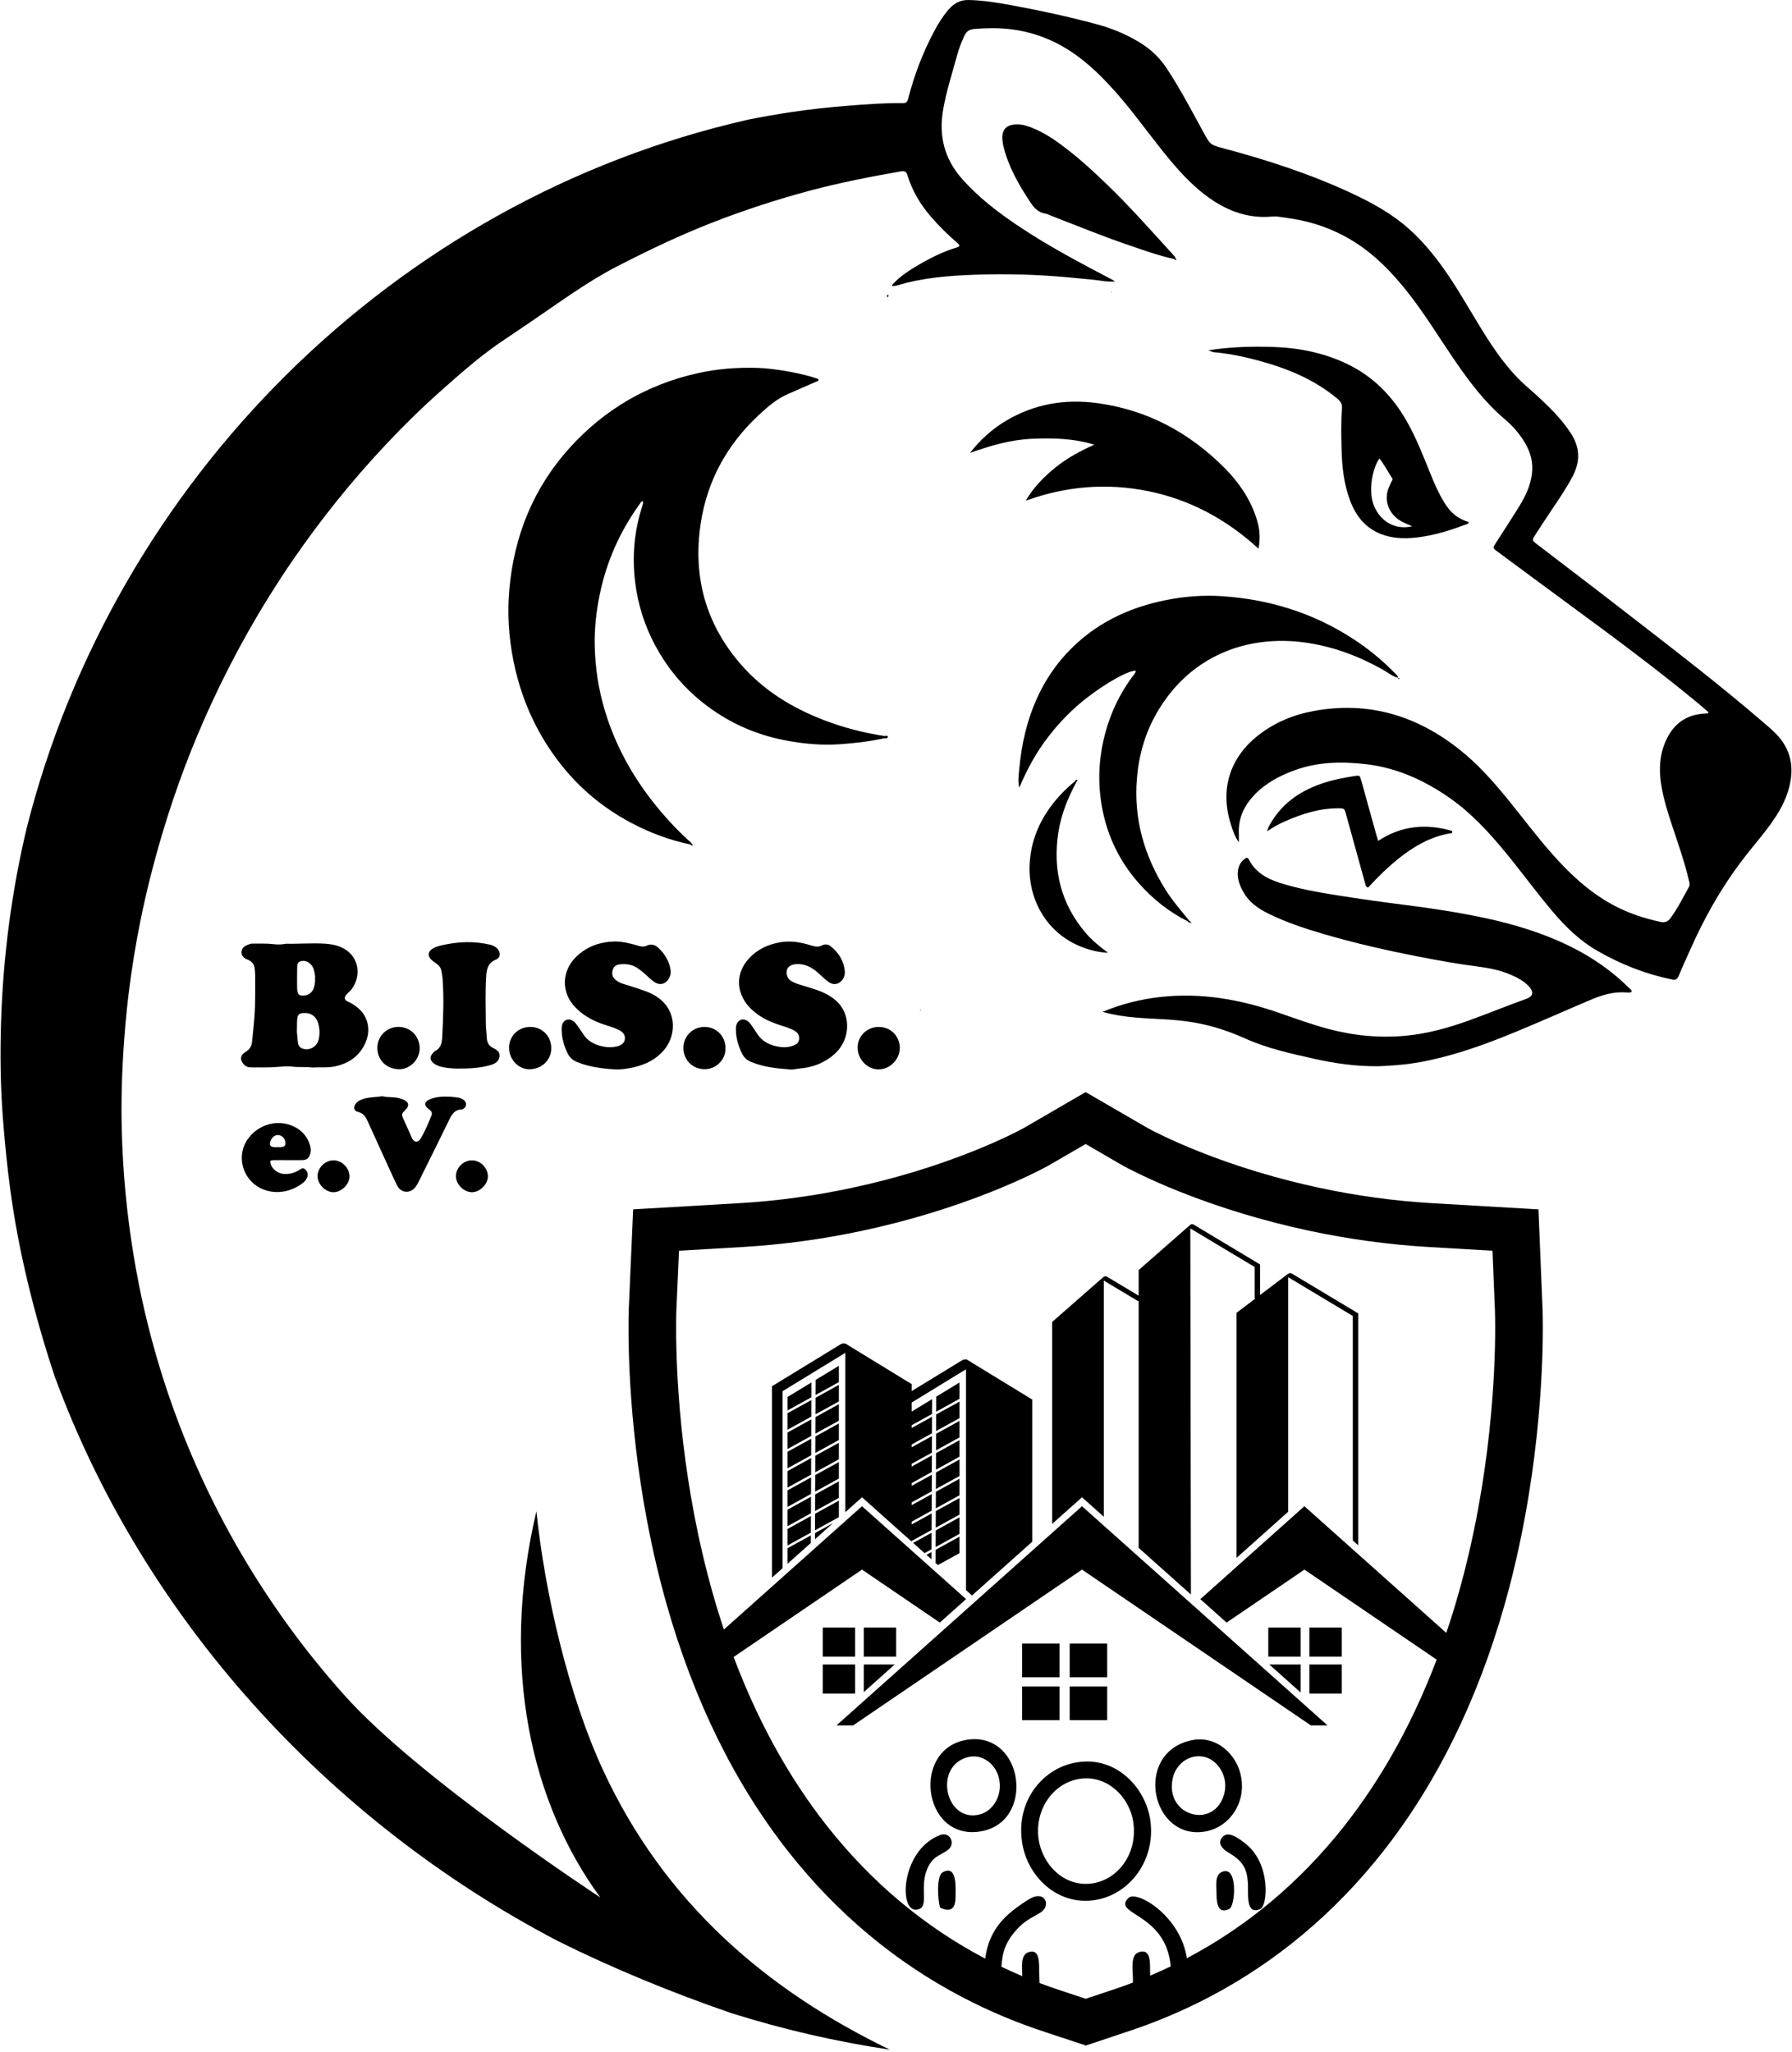 <?xml version="1.0" encoding="UTF-8"?>
<svg xmlns="http://www.w3.org/2000/svg" width="262" height="300" viewBox="0 0 350 401" fill="none">
  <path d="M215.38 197.769C219.027 196.224 222.84 195.278 226.789 194.846C234.719 193.978 242.346 195.358 249.802 197.94C252.995 199.045 256.164 200.207 259.429 201.085C264.412 202.422 269.485 202.908 274.603 202.431C278.885 202.034 283.023 200.869 287.061 199.412C290.791 198.066 294.456 196.552 298.188 195.217C299.718 194.669 299.505 193.721 298.768 192.882C297.756 191.733 296.435 191.063 295.051 190.472C292.998 189.598 290.832 189.18 288.646 188.903C284.668 188.395 280.728 187.672 276.797 186.905C270.697 185.715 264.641 184.326 258.674 182.583C254.953 181.495 251.273 180.285 247.782 178.568C245.798 177.592 244.038 176.377 242.921 174.403C242.173 173.085 241.619 171.715 241.828 170.155C241.954 169.22 242.372 168.44 243.143 167.873C243.458 167.642 243.702 167.482 243.973 168.015C245.253 170.532 247.545 171.773 250.089 172.577C253.706 173.723 257.444 174.387 261.182 174.98C265.631 175.685 270.096 176.313 274.568 176.879C279.669 177.523 284.751 178.297 289.781 179.357C295.757 180.617 301.576 182.375 307.054 185.122C311.202 187.203 314.982 189.817 318.269 193.112C318.472 193.315 318.83 193.448 318.763 193.889C318.393 194.054 317.986 193.988 317.603 193.965C315.24 193.811 313.038 194.447 310.908 195.348C306.052 197.405 301.233 199.554 296.362 201.573C290.825 203.867 285.203 205.932 279.328 207.213C277.036 207.712 274.724 208.057 272.376 208.214C271.253 208.289 270.133 208.385 269.003 208.392C264.88 208.417 260.825 207.859 256.812 206.957C252.236 205.926 247.602 204.935 243.334 203.012C230.971 197.445 224.686 200.34 215.378 197.768L215.38 197.769Z" fill="black"/>
  <path d="M117.207 370.844C103.793 352.545 97.508 325.986 104.724 295.373C106.391 311.47 111.025 331.426 117.741 345.947C129.82 372.058 149.892 389.051 173.8 400.602C163.224 399.027 152.876 396.624 142.833 393.465C131.044 389.401 119.706 384.735 108.929 379.377C63.609 355.685 27.821 315.933 10.621 269.116C8.62 263.138 6.831 256.933 5.282 250.474C3.874 244.587 2.735 238.642 1.921 232.632C1.292 227.994 0.834 223.347 0.472 218.678C-0.019 212.329 -0.101 205.968 0.107 199.62C0.525 186.832 2.168 174.207 5.126 161.787C22.243 94.138 76.595 39.196 146.069 23.391C148.814 22.843 151.571 22.361 154.34 21.937C158.041 21.373 161.763 20.975 165.496 20.675C169.102 20.386 172.704 20.111 176.322 20.156C176.967 20.164 177.206 19.965 177.38 19.285C178.568 14.647 180.269 10.209 182.517 6.004C183.314 4.51 184.209 3.087 185.325 1.812C186.364 0.625 187.577 -0.032 189.187 0.001C192.097 0.06 194.952 0.54 197.801 1.064C203.285 2.075 208.732 3.269 214.124 4.707C217.067 5.493 219.882 6.64 222.517 8.231C224.664 9.527 226.458 11.182 227.878 13.322C230.53 17.32 232.746 21.578 235.046 25.784C236.431 28.313 236.402 28.293 239.081 29.013C247.623 31.302 256.029 34.023 264.08 37.788C268.066 39.654 271.913 41.764 275.262 44.751C278.191 47.365 280.616 50.404 282.826 53.654C285.748 57.951 288.205 62.557 291.056 66.904C292.657 69.347 294.402 71.677 296.404 73.778C297.649 75.088 299.073 76.216 300.399 77.445C302.789 79.664 305.114 81.936 306.916 84.728C308.643 87.408 308.754 90.103 307.318 92.931C306.199 95.143 304.802 97.164 303.436 99.213C302.248 100.994 301.051 102.776 299.902 104.583C299.264 105.581 299.291 105.623 300.208 106.325C305.65 110.5 311.118 114.642 316.539 118.848C325.919 126.125 335.36 133.322 344.38 141.079C345.406 141.961 346.466 142.827 347.366 143.837C350.222 147.044 350.573 150.774 349.291 154.772C348.441 157.429 346.956 159.731 345.307 161.909C343.6 164.156 341.75 166.284 340.061 168.542C336.145 173.772 332.95 179.45 330.286 185.455C329.508 187.21 328.683 188.946 327.967 190.728C327.68 191.433 327.312 191.573 326.658 191.439C321.507 190.385 316.67 188.486 312.083 185.849C308.628 183.864 305.832 181.136 303.266 178.097C300.103 174.349 297.215 170.367 294.096 166.582C290.849 162.643 287.422 158.907 283.239 155.982C278.264 152.504 272.905 150.064 266.877 149.362C262.132 148.81 257.444 148.879 252.882 150.553C249.958 151.626 247.24 153.043 245.028 155.374C243.022 157.489 241.865 159.915 242.001 162.921C242.022 163.422 242.003 163.925 242.003 164.62C241.157 163.463 240.804 162.241 240.427 161.06C238.284 154.325 240.22 148.125 245.713 143.78C248.972 141.2 252.681 139.685 256.672 138.954C267.269 137.013 276.723 139.806 285.165 146.528C288.681 149.327 291.67 152.683 294.517 156.171C297.417 159.726 300.16 163.42 303.194 166.859C306.667 170.792 310.461 174.345 315.073 176.843C318.01 178.435 321.135 179.485 324.38 180.177C325.218 180.356 325.83 180.167 326.357 179.447C327.761 177.529 328.827 175.405 329.969 173.325C330.199 172.911 330.065 172.537 329.969 172.129C329.133 168.596 327.949 165.178 326.802 161.744C325.918 159.093 325.063 156.429 324.592 153.659C324.014 150.274 324.204 146.978 325.886 143.909C327.413 141.121 329.77 139.696 332.843 139.479C333.111 139.459 333.379 139.447 333.643 139.423C333.67 139.421 333.689 139.358 333.788 139.198C332.929 138.466 332.064 137.707 331.174 136.979C323.287 130.496 315.099 124.428 306.885 118.397C302.085 114.873 297.304 111.325 292.514 107.787C291.6 107.108 291.6 107.103 292.246 106.09C293.792 103.672 295.38 101.283 296.875 98.832C298.042 96.92 298.993 94.919 299.28 92.607C299.556 90.386 299.014 88.429 297.926 86.573C296.852 84.739 295.452 83.178 293.861 81.831C289.988 78.549 286.976 74.509 284.114 70.328C281.205 66.081 278.53 61.665 275.371 57.597C272.083 53.364 268.438 49.546 263.828 46.818C260.434 44.81 256.797 43.502 252.943 42.833C251.802 42.634 250.656 42.478 249.512 42.324C249.201 42.283 248.882 42.288 248.572 42.318C244.017 42.765 239.985 41.34 236.268 38.724C232.571 36.12 229.65 32.708 226.845 29.181C223.873 25.447 221.083 21.554 217.922 17.986C214.162 13.743 210.05 9.944 204.811 7.699C202.333 6.638 199.763 5.961 197.083 5.676C194.809 5.433 192.557 5.471 190.284 5.661C189.35 5.743 188.788 6.123 188.398 6.922C187.778 8.198 187.289 9.526 186.915 10.902C185.959 14.397 184.835 17.853 184.213 21.431C183.33 26.485 184.421 30.984 187.835 34.871C191.074 38.564 194.906 41.479 198.912 44.169C204.785 48.112 211.016 51.389 217.25 54.663C217.448 54.766 217.631 54.894 217.823 55.008L217.83 55.003C216.307 55.16 214.82 54.784 213.319 54.648C211.687 54.501 210.052 54.336 208.421 54.186C202.424 53.64 196.411 53.484 190.405 53.697C185.309 53.879 180.214 54.275 175.275 55.774C174.975 55.865 174.659 55.886 174.353 55.939C174.225 55.825 174.219 55.704 174.34 55.583C175.861 53.925 177.725 52.748 179.628 51.644C181.921 50.31 184.294 49.155 186.831 48.383C187.543 48.166 187.568 47.983 186.929 47.433C185.075 45.834 183.334 44.117 181.735 42.247C179.738 39.91 178.189 37.3 177.256 34.33C177.051 33.684 176.799 33.343 176.034 33.477C170.028 34.535 164.046 35.689 158.145 37.268C151.681 38.998 145.326 41.071 139.082 43.509C132.747 45.983 126.62 48.914 120.564 52.026C114.749 55.014 109.49 58.914 104.089 62.579C102.262 63.818 100.446 65.074 98.603 66.289C94.007 69.326 89.885 72.99 85.765 76.656C82.178 79.848 78.759 83.225 75.456 86.726C68.696 93.896 62.532 101.571 56.939 109.741C50.93 118.522 45.701 127.774 41.224 137.468C37.443 145.648 34.257 154.077 31.672 162.748C29.979 168.421 28.515 174.147 27.342 179.953C26.37 184.764 25.585 189.612 25.001 194.49C24.544 198.319 24.211 202.157 23.978 206.006C23.622 211.894 23.536 217.785 23.787 223.677C23.969 227.985 24.288 232.291 24.783 236.579C25.666 244.206 26.998 251.749 28.869 259.187C31.574 269.945 35.283 280.315 39.999 290.314C44.641 300.151 50.175 309.412 56.538 318.15C59.857 322.708 63.414 327.07 67.155 331.274C81.635 347.57 117.479 371.027 117.206 370.844H117.207Z" fill="black"/>
  <path d="M172.682 144.299C169.806 144.925 166.901 145.262 163.961 145.464C160.69 145.69 157.477 145.415 154.277 144.869C147.311 143.685 141.14 140.813 135.807 136.123C132.581 133.283 129.992 129.959 127.968 126.202C125.88 122.323 124.56 118.173 124.025 113.792C123.406 108.728 123.839 103.753 125.423 98.888C125.492 98.678 125.549 98.46 125.589 98.242C125.603 98.165 125.549 98.075 125.526 97.991C125.171 97.939 125.09 98.263 124.952 98.454C121.055 103.836 118.41 109.771 117.082 116.291C116.416 119.581 116.048 122.894 116.123 126.247C116.221 130.588 116.881 134.847 118.14 139.011C120.374 146.386 124.162 152.889 129.135 158.729C130.874 160.771 132.713 162.721 134.728 164.497C134.891 164.639 135.086 164.77 135.115 165.017C135.017 165.118 134.913 165.124 134.8 165.047C130.718 164.196 126.854 162.749 123.178 160.793C116.494 157.24 111.108 152.252 106.999 145.91C103.615 140.689 101.372 135 100.184 128.882C99.31 124.38 99.026 119.841 99.424 115.291C100.347 104.713 104.158 95.295 111.335 87.406C118.063 80.012 126.356 75.167 136.131 72.964C140.018 72.088 143.969 71.778 147.957 71.904C151.445 72.017 156.951 73.013 159.856 74.094C159.906 74.555 159.491 74.553 159.24 74.665C157.455 75.461 155.658 76.236 153.865 77.016C151.663 77.979 149.874 79.539 148.152 81.146C141.969 86.913 138.089 93.987 136.829 102.335C135.274 112.639 137.772 121.899 144.671 129.84C149.137 134.981 154.772 138.406 161.07 140.806C164.824 142.238 168.702 143.223 172.672 143.846C172.856 143.992 172.854 144.143 172.68 144.296L172.682 144.299Z" fill="black"/>
  <path d="M273.152 132.503C272.012 132.201 271.117 131.432 270.117 130.87C265.454 128.253 260.509 126.393 255.225 125.62C243.543 123.909 232.252 128.264 225.882 139.477C223.646 143.411 222.448 147.661 222.078 152.181C221.437 160.034 223.494 167.159 227.604 173.786C228.999 176.034 230.742 178.003 232.39 180.049C232.278 180.175 232.154 180.182 232.026 180.074C228.303 178.221 225.12 175.655 222.39 172.55C218.685 168.34 216.321 163.448 215.289 157.931C214.469 153.538 214.55 149.152 215.527 144.789C216.573 140.116 218.487 135.842 221.38 132.015C221.592 131.736 221.847 131.472 221.877 131.093C220.549 130.991 216.303 133.291 212.367 136.332C209.463 138.581 206.908 141.188 204.675 144.112C202.426 147.057 200.641 150.265 199.09 153.972C198.795 152.611 198.978 151.559 199.064 150.545C199.502 145.447 200.629 140.511 202.832 135.869C204.237 132.912 206.034 130.204 208.263 127.784C213.605 121.988 220.305 118.745 227.941 117.249C231.46 116.561 235.023 116.286 238.591 116.516C247.868 117.108 256.494 119.769 264.327 124.863C267.22 126.746 269.874 128.904 272.293 131.357C272.631 131.701 273.041 131.999 273.125 132.528L273.152 132.503Z" fill="black"/>
  <path d="M245.854 107.239C239.582 101.51 232.5 97.667 224.313 96C216.183 94.346 208.217 95.013 200.37 97.857C201.857 95.268 203.879 93.215 206.151 91.376C208.45 89.514 211.03 88.138 213.742 86.911C209.719 85.671 205.615 85.58 201.507 85.764C197.349 85.951 193.388 87.124 189.469 88.52C191.44 85.982 193.752 83.873 196.488 82.243C202.035 78.946 208.026 77.924 214.373 78.793C224.145 80.13 232.36 84.564 239.256 91.511C241.948 94.225 244.104 97.337 245.344 101.008C246.102 103.249 246.236 104.795 245.855 107.239H245.854Z" fill="black"/>
  <path d="M229.346 50.626C226.17 49.923 223.117 48.814 220.05 47.763C215.081 46.062 210.227 44.055 205.326 42.169C204.953 42.025 204.589 41.809 204.205 41.753C202.731 41.537 201.905 40.53 201.157 39.39C198.92 35.99 196.918 32.481 195.966 28.468C195.881 28.115 195.841 27.769 195.805 27.415C195.544 25.029 196.938 24.277 198.778 24.3C199.765 24.313 200.701 24.627 201.618 24.991C204.262 26.041 206.543 27.677 208.757 29.416C211.361 31.454 213.782 33.693 216.16 35.987C220.793 40.453 225.042 45.269 229.367 50.02C229.52 50.188 229.673 50.348 229.618 50.602C229.535 50.706 229.444 50.714 229.347 50.626L229.346 50.626Z" fill="black"/>
  <path d="M283.595 162.833C280.16 163.339 277.172 164.855 274.411 166.89C272.394 168.376 270.54 170.053 268.795 171.852C268.267 172.395 267.752 172.95 267.245 173.486C266.791 173.304 266.778 172.998 266.698 172.707C265.458 168.195 264.212 163.685 262.959 159.179C262.624 157.976 262.609 157.974 261.348 157.978C257.668 157.991 254.255 159.095 250.937 160.563C249.819 161.056 248.74 161.638 247.515 162.492C247.731 161.648 248.054 161.182 248.343 160.698C250.739 156.698 254.386 154.367 258.715 152.974C260.621 152.36 262.594 151.992 264.575 151.679C265.627 151.512 265.639 151.535 265.926 152.554C266.894 156.03 267.855 159.506 268.822 162.981C268.941 163.402 269.071 163.819 269.23 164.351C273.744 161.363 278.549 160.93 283.596 162.38C283.772 162.532 283.783 162.683 283.596 162.834L283.595 162.833Z" fill="black"/>
  <path d="M210.349 152.664C208.634 155.859 207.247 159.174 206.712 162.794C205.626 170.107 207.236 176.664 212.084 182.359C213.303 183.788 214.74 184.945 216.443 186.226C214.352 186.1 212.626 185.639 210.951 184.944C204.201 182.145 200.699 175.467 201.129 168.651C201.445 163.611 203.556 159.315 206.918 155.583C207.879 154.518 208.921 153.561 210.025 152.66C210.136 152.552 210.241 152.558 210.348 152.663L210.349 152.664Z" fill="black"/>
  <path d="M172.682 144.299C172.68 144.148 172.676 143.999 172.674 143.85C172.758 143.837 172.846 143.8 172.923 143.817C173.098 143.852 173.379 143.699 173.404 144.011C173.417 144.192 173.227 144.294 173.057 144.324C172.938 144.345 172.806 144.309 172.682 144.299Z" fill="black"/>
  <path d="M229.346 50.626C229.436 50.619 229.525 50.61 229.618 50.603C229.74 50.599 229.912 50.634 229.774 50.772C229.635 50.905 229.472 50.733 229.346 50.626Z" fill="black"/>
  <path d="M232.025 180.074C232.146 180.066 232.268 180.056 232.389 180.048C232.571 180.058 232.647 180.142 232.594 180.324L232.59 180.326C232.347 180.364 232.142 180.318 232.025 180.074Z" fill="black"/>
  <path d="M134.801 165.049C134.907 165.039 135.01 165.029 135.115 165.018C135.256 165.029 135.385 165.108 135.228 165.217C135.067 165.33 134.914 165.184 134.801 165.049Z" fill="black"/>
  <path d="M210.349 152.664C210.242 152.664 210.134 152.662 210.026 152.66C210.06 152.442 210.209 152.354 210.392 152.431C210.556 152.501 210.512 152.613 210.35 152.664H210.349Z" fill="black"/>
  <path d="M173.5 57.587C173.504 57.703 173.508 57.818 173.513 57.933C173.462 58.063 173.335 58.12 173.272 58.013C173.14 57.79 173.282 57.656 173.5 57.587Z" fill="black"/>
  <path d="M232.593 180.323C232.66 180.347 232.727 180.368 232.796 180.391C232.763 180.433 232.729 180.473 232.697 180.514C232.66 180.45 232.626 180.389 232.59 180.326L232.594 180.323H232.593Z" fill="black"/>
  <path d="M273.125 132.527C273.244 132.506 273.343 132.527 273.376 132.66C273.382 132.679 273.321 132.738 273.293 132.734C273.156 132.719 273.122 132.628 273.152 132.502L273.126 132.527H273.125Z" fill="black"/>
  <path d="M216.983 57.031L217.18 57.14C216.99 57.306 217.032 57.096 216.99 57.023L216.983 57.031Z" fill="black"/>
  <path d="M268.254 98.414C267.385 95.829 268.01 91.765 269.47 89.591C270.43 90.831 271.136 92.188 271.959 93.466C272.149 93.761 271.885 93.968 271.794 94.199C271.567 94.779 271.245 95.33 271.084 95.923C270.463 98.223 271.484 100.571 273.66 101.838C274.301 102.211 275.011 102.467 275.88 102.865C272.27 103.703 269.332 101.612 268.255 98.415L268.254 98.414ZM282.104 98.14C280.986 96.307 280.146 94.345 279.35 92.362C277.968 88.929 276.617 85.487 274.775 82.261C272.004 77.408 268.263 73.585 263.185 71.145C258.568 68.926 253.66 67.959 248.579 67.809C244.342 67.683 240.11 67.799 235.891 68.495C236.333 68.488 236.653 68.794 237.127 68.836C240.101 69.108 243.019 69.709 245.898 70.492C251.488 72.011 256.77 74.162 261.277 77.944C261.939 78.499 262.224 79.029 262.155 79.859C261.946 82.492 262.011 85.134 262.075 87.769C262.153 91.161 262.515 94.524 263.708 97.746C264.951 101.106 267.048 103.59 270.596 104.66C272.783 105.32 275.016 105.284 277.226 104.991C280.232 104.59 283.136 103.727 285.969 102.644C286.315 102.513 286.792 102.516 286.954 102.05C284.713 101.335 283.403 100.268 282.104 98.14Z" fill="black"/>
  <path d="M154.204 209.01C151.667 208.822 149.147 208.558 146.752 207.583C145.904 207.238 145.289 206.706 144.896 205.888C144.158 204.345 143.677 202.743 143.713 201.013C143.72 200.683 143.766 200.372 143.905 200.073C144.284 199.267 145.086 199.02 145.851 199.467C146.205 199.672 146.465 199.97 146.691 200.295C147.083 200.856 147.478 201.415 147.838 201.996C148.8 203.549 150.261 204.249 151.998 204.569C152.98 204.749 153.915 204.721 154.85 204.391C155.45 204.181 155.967 203.889 156.055 203.171C156.149 202.408 155.857 201.859 155.189 201.466C154.532 201.079 153.82 200.842 153.104 200.615C151.218 200.017 149.367 199.34 147.768 198.125C146.786 197.377 145.921 196.516 145.296 195.443C143.553 192.458 144.303 189.446 146.291 187.299C147.936 185.527 150.018 184.567 152.4 184.158C154.526 183.794 156.54 184.198 158.538 184.816C159.214 185.026 159.865 185.129 160.514 184.789C161.132 184.463 161.737 184.554 162.238 184.954C163.784 186.19 164.781 187.762 164.995 189.77C165.036 190.169 164.978 190.559 164.832 190.937C164.405 192.057 163.092 192.873 161.773 191.891C161.112 191.399 160.514 190.821 159.903 190.263C158.612 189.084 157.187 188.273 155.352 188.45C154.515 188.532 153.856 188.941 153.683 189.574C153.467 190.365 153.751 191.213 154.429 191.673C155.15 192.162 155.987 192.38 156.808 192.634C158.414 193.132 160.053 193.552 161.541 194.367C163.03 195.182 164.252 196.262 164.925 197.865C166 200.425 165.45 203.761 163.051 205.948C161.1 207.726 158.751 208.632 156.13 208.836C155.487 208.885 154.862 209.124 154.202 209.01H154.204Z" fill="black"/>
  <path d="M120.029 184.004C121.671 184.01 123.196 184.426 124.711 184.863C125.253 185.018 125.747 185.089 126.27 184.836C127.12 184.423 127.867 184.618 128.539 185.239C129.762 186.364 130.595 187.727 130.919 189.358C131.02 189.867 131.003 190.411 130.769 190.941C130.171 192.302 128.915 192.735 127.711 191.886C127.098 191.453 126.551 190.919 125.996 190.409C125.52 189.97 125.007 189.577 124.473 189.21C123.402 188.478 122.202 188.342 120.961 188.489C120.311 188.565 119.814 188.936 119.632 189.593C119.449 190.255 119.527 190.895 120.065 191.384C120.493 191.769 120.972 192.068 121.539 192.243C123.044 192.709 124.55 193.178 126.03 193.714C127.603 194.286 129.029 195.13 130.064 196.483C132.11 199.157 131.663 202.828 129.711 205.171C128.177 207.014 126.144 208.036 123.86 208.569C122.572 208.871 121.246 209.081 119.916 208.996C117.445 208.837 115.001 208.521 112.677 207.575C111.828 207.228 111.226 206.686 110.824 205.874C110.097 204.402 109.678 202.853 109.658 201.208C109.653 200.888 109.681 200.552 109.774 200.248C110.052 199.316 110.978 198.989 111.816 199.488C112.101 199.659 112.322 199.888 112.511 200.154C112.944 200.772 113.413 201.369 113.807 202.011C114.743 203.538 116.167 204.23 117.86 204.56C118.767 204.738 119.637 204.718 120.52 204.507C121.374 204.302 121.923 203.806 122.006 203.141C122.112 202.311 121.701 201.77 121.007 201.397C119.802 200.749 118.461 200.452 117.191 199.976C115.346 199.284 113.711 198.305 112.332 196.88C109.455 193.91 109.607 189.593 112.778 186.734C114.834 184.881 117.325 184.068 120.03 184.004L120.029 184.004Z" fill="black"/>
  <path d="M89.82 208.839C88.874 208.866 87.731 208.816 86.596 208.6C85.921 208.473 85.265 208.274 84.713 207.86C83.863 207.224 83.818 206.534 84.54 205.77C84.638 205.666 84.728 205.532 84.85 205.473C86.037 204.91 86.26 203.844 86.319 202.691C86.518 198.886 86.669 195.078 86.388 191.269C86.353 190.768 86.249 190.272 86.159 189.777C86.051 189.184 85.737 188.718 85.239 188.373C84.944 188.168 84.652 187.958 84.374 187.733C83.384 186.94 83.463 185.95 84.567 185.334C85.136 185.015 85.764 184.861 86.392 184.719C89.443 184.027 92.499 183.913 95.564 184.61C96.169 184.747 96.726 184.988 97.144 185.468C97.769 186.191 97.691 187.211 96.823 187.551C95.293 188.147 95.004 189.382 94.915 190.741C94.716 193.833 94.82 196.93 94.84 200.025C94.846 200.956 94.989 201.885 95.027 202.817C95.06 203.723 95.407 204.406 96.244 204.81C96.988 205.169 97.661 205.603 97.494 206.585C97.334 207.541 96.577 207.925 95.767 208.157C94.073 208.647 92.326 208.816 90.565 208.84C90.386 208.842 90.206 208.84 89.821 208.84L89.82 208.839Z" fill="black"/>
  <path d="M74.607 214.246C75.736 214.536 76.913 214.322 78.024 214.678C78.363 214.787 78.718 214.883 79.018 215.062C79.818 215.536 79.871 216.157 79.217 216.82C78.318 217.727 78.309 217.731 78.79 218.826C79.308 220.011 79.865 221.18 80.374 222.369C80.802 223.37 81.623 223.364 82.137 222.485C82.954 221.089 83.585 219.598 84.185 218.098C84.429 217.489 84.26 217.202 83.653 216.748C82.704 216.037 82.771 215.341 83.885 214.862C85.164 214.315 86.537 214.278 87.899 214.343C88.281 214.362 88.679 214.432 89.071 214.465C89.58 214.508 90.061 214.647 90.48 214.952C90.822 215.2 91.009 215.541 90.956 215.971C90.905 216.412 90.605 216.658 90.219 216.818C90.185 216.833 90.148 216.839 90.115 216.842C88.739 216.872 88.187 217.829 87.662 218.908C85.729 222.885 83.757 226.841 81.79 230.8C81.584 231.218 81.375 231.646 81.091 232.01C80.04 233.356 78.243 233.206 77.491 231.668C76.498 229.637 75.588 227.564 74.645 225.508C73.661 223.351 72.679 221.194 71.697 219.035C71.332 218.23 70.894 217.576 69.915 217.345C69.035 217.137 68.885 216.406 69.447 215.68C69.891 215.105 70.543 214.883 71.199 214.698C72.312 214.386 73.476 214.447 74.607 214.246Z" fill="black"/>
  <path d="M167.513 204.771C167.447 202.615 169.273 200.681 171.666 200.712C174.377 200.747 175.826 203.005 175.744 204.958C175.653 207.109 173.809 208.985 171.641 209.007C169.42 209.03 167.497 207.055 167.514 204.771H167.513Z" fill="black"/>
  <path d="M81.916 204.974C81.817 207.404 79.736 209.102 77.665 208.97C74.974 208.799 73.565 206.75 73.647 204.642C73.737 202.291 75.685 200.673 77.825 200.702C80.127 200.735 81.929 202.534 81.915 204.973L81.916 204.974Z" fill="black"/>
  <path d="M99.384 204.832C99.335 202.722 100.985 200.692 103.587 200.709C105.724 200.723 107.634 202.383 107.628 204.895C107.623 207.144 105.848 208.901 103.467 208.985C101.26 209.066 99.382 207.073 99.384 204.832H99.384Z" fill="black"/>
  <path d="M141.658 204.92C141.766 206.962 139.913 209.034 137.511 208.967C134.952 208.896 133.445 206.916 133.446 204.812C133.449 202.592 135.178 200.723 137.566 200.708C139.895 200.693 141.764 202.605 141.658 204.92Z" fill="black"/>
  <path d="M92.139 226.785C93.771 226.794 95.231 228.26 95.247 229.903C95.262 231.445 93.638 233.049 92.094 233.016C90.493 232.981 88.984 231.439 89.001 229.853C89.018 228.204 90.479 226.777 92.139 226.785Z" fill="black"/>
  <path d="M68.205 229.869C68.25 231.403 66.654 233.013 65.088 233.016C63.551 233.021 62.033 231.553 61.961 229.995C61.883 228.369 63.292 226.862 64.957 226.786C66.614 226.711 68.156 228.173 68.205 229.869Z" fill="black"/>
  <path d="M127.035 159.319C127.12 159.311 127.203 159.304 127.288 159.294C127.402 159.303 127.505 159.367 127.379 159.454C127.249 159.545 127.126 159.429 127.035 159.319Z" fill="black"/>
  <path d="M179.833 197.351C179.881 197.434 179.82 197.547 179.779 197.518C179.575 197.375 179.79 197.4 179.854 197.368L179.833 197.351Z" fill="black"/>
  <path d="M62.166 203.194C61.816 204.624 60.337 205.423 58.967 204.923C58.281 204.672 58.13 204.043 58.08 203.435C58.003 202.504 57.864 201.573 57.925 200.911C57.951 200.061 57.915 199.487 58.017 198.912C58.12 198.315 58.455 198.06 59.036 198.003C60.533 197.853 61.665 198.557 62.076 199.994C62.378 201.044 62.428 202.121 62.166 203.194ZM57.97 189.245C57.982 188.758 57.951 188.152 58.512 187.927C59.104 187.687 59.722 187.792 60.26 188.165C60.784 188.526 61.118 189.041 61.265 189.653C61.399 190.211 61.544 190.777 61.458 191.294C61.507 191.911 61.405 192.446 61.261 192.964C60.953 194.073 60.035 194.664 58.89 194.579C58.422 194.545 58.157 194.317 58.057 193.884C58.001 193.641 57.962 193.386 57.962 193.136C57.953 191.839 57.936 190.54 57.971 189.244L57.97 189.245ZM70.088 197.21C69.439 196.624 68.758 196.139 67.948 195.796C67.142 195.452 67.079 194.945 67.68 194.301C67.925 194.037 68.206 193.806 68.441 193.535C70.234 191.476 70.454 187.746 67.623 185.734C66.376 184.848 64.946 184.547 63.468 184.445C60.914 184.273 58.355 184.507 55.8 184.45C55.624 184.447 55.449 184.51 55.271 184.535C54.626 184.621 53.985 184.607 53.339 184.53C51.98 184.368 50.611 184.444 49.246 184.419C48.847 184.412 48.483 184.588 48.117 184.74C47.486 185.002 47.104 185.501 47.093 186.138C47.084 186.74 47.491 187.195 48.056 187.458C48.186 187.518 48.32 187.571 48.449 187.631C49.147 187.96 49.575 188.455 49.661 189.273C49.706 189.703 49.762 190.126 49.762 190.557C49.761 193.293 49.821 196.03 49.617 198.76C49.497 200.37 49.326 201.976 49.161 203.583C49.078 204.414 48.709 205.088 47.979 205.538C47.797 205.651 47.615 205.772 47.457 205.916C46.978 206.354 46.873 206.879 47.165 207.467C47.507 208.162 48.068 208.61 48.854 208.615C50.581 208.624 52.318 208.673 54.038 208.533C55.007 208.453 55.988 208.342 56.933 208.461C58.298 208.63 59.664 208.482 60.946 208.644C62.49 208.553 63.963 208.731 65.428 208.407C68.17 207.803 70.211 206.346 71.345 203.74C72.348 201.434 71.885 198.834 70.087 197.212L70.088 197.21Z" fill="black"/>
  <path d="M54.778 224.218C54.56 224.23 54.345 224.219 54.129 224.219C53.949 224.219 53.769 224.226 53.589 224.219C52.715 224.184 52.459 223.781 52.779 222.957C53.059 222.237 53.703 221.777 54.33 221.842C54.97 221.912 55.516 222.431 55.649 223.099C55.797 223.826 55.526 224.176 54.777 224.218H54.778ZM60.539 224.036C60.095 222.384 59.129 221.144 57.636 220.335C54.465 218.617 50.536 219.626 48.419 222.496C45.883 225.933 47.393 230.487 50.706 232.177C53.587 233.644 56.792 233.008 59.165 231.143C59.451 230.917 59.667 230.627 59.842 230.312C60.184 229.696 60.057 229.028 59.544 228.558C59.059 228.114 58.693 228.477 58.3 228.717C57.352 229.296 56.318 229.533 55.214 229.425C54.166 229.323 53.053 228.437 52.814 227.536C52.635 226.868 52.696 226.762 53.367 226.75C54.302 226.731 55.24 226.745 56.175 226.745C57.11 226.745 58.048 226.762 58.983 226.739C59.827 226.719 60.222 226.409 60.492 225.62C60.669 225.1 60.686 224.58 60.54 224.036L60.539 224.036Z" fill="black"/>
  <path d="M247.754 318.097V323.783H254.075V318.097H247.754ZM255.784 318.097V323.783H262.104V318.097H255.784ZM247.952 325.32C249.993 327.142 252.035 328.966 254.076 330.788V325.32H247.952ZM255.784 325.32V331.006H262.104V325.32H255.784Z" fill="black"/>
  <path fill-rule="evenodd" clip-rule="evenodd" d="M164.72 262.571C164.524 262.578 164.334 262.636 164.173 262.737L150.768 270.937V308.344C151.452 307.733 152.136 307.122 152.82 306.512V271.915L165.101 264.402V295.546C166.024 294.722 166.948 293.897 167.872 293.072L168.113 292.857L168.357 292.638C171.591 295.525 174.825 298.413 178.058 301.3V301.178L181.96 299.025L181.971 295.792L178.059 297.95V297.408L181.975 295.247L181.986 292.012L178.059 294.178V293.637L181.99 291.469L182.001 288.234L178.059 290.409V289.867L182.004 287.691L182.014 284.456L178.06 286.638V286.097L182.018 283.912L182.03 280.677L178.059 282.868V282.326L182.033 280.135L182.044 276.9L178.059 279.098V278.556L182.046 276.355L182.058 273.459L178.059 275.887V274.123L188.681 267.624V310.784C189.072 311.133 189.464 311.482 189.855 311.831C193.783 308.325 197.71 304.818 201.638 301.311V273.548L188.682 265.624V265.718C188.605 265.705 188.528 265.7 188.45 265.702C188.253 265.709 188.064 265.768 187.904 265.869L178.06 271.89V270.519L165.431 262.794C165.372 262.749 165.307 262.709 165.238 262.677L165.103 262.593V262.622C164.981 262.582 164.852 262.565 164.722 262.57L164.72 262.571ZM163.833 266.944L159.285 269.705L159.272 272.647L163.832 270.13L163.833 266.944ZM158.473 270.197L153.789 273.042V275.674L158.462 273.095L158.474 270.197H158.473ZM187.413 270.208L182.865 272.968L182.853 275.91L187.413 273.394V270.208ZM163.835 270.672L159.272 273.19L159.259 276.426L163.835 273.901V270.672H163.835ZM158.46 273.637L153.79 276.214V279.444L158.449 276.873L158.46 273.637ZM187.414 273.935L182.852 276.452L182.839 279.689L187.415 277.165L187.414 273.935ZM163.834 274.443L159.257 276.968L159.244 280.205L163.833 277.672V274.443H163.834ZM158.446 277.417L153.789 279.985V283.215L158.434 280.651L158.446 277.417V277.417ZM187.414 277.706L182.838 280.231L182.825 283.468L187.414 280.935V277.706ZM163.835 278.214L159.243 280.747L159.23 283.982L163.835 281.442V278.214H163.835ZM158.431 281.195L153.79 283.756V286.985L158.42 284.43L158.432 281.195H158.431ZM187.414 281.476L182.823 284.01L182.811 287.246L187.415 284.706L187.414 281.476ZM163.835 281.984L159.228 284.525L159.217 287.76L163.835 285.212V281.984H163.835ZM158.417 284.973L153.79 287.526V290.756L158.407 288.207L158.418 284.973H158.417ZM187.414 285.247L182.809 287.788L182.797 291.023L187.416 288.475V285.247H187.415L187.414 285.247ZM163.835 285.753L159.213 288.302L159.201 291.539L163.835 288.982V285.753ZM158.403 288.75L153.79 291.295V294.525L158.392 291.987L158.404 288.751L158.403 288.75ZM187.414 289.017L182.793 291.566L182.781 294.802L187.414 292.247V289.017V289.017ZM163.835 289.525L159.198 292.082L159.187 295.318L163.835 292.754V289.525H163.835ZM158.388 292.53L153.79 295.067V298.296L158.377 295.765L158.388 292.529L158.388 292.53ZM187.414 292.787L182.778 295.345L182.768 298.582L187.415 296.016L187.414 292.787ZM163.835 293.295L159.184 295.86L159.172 299.096L163.835 296.524V293.295ZM158.374 296.308L153.79 298.837V302.067L158.362 299.544L158.374 296.308ZM187.414 296.558L182.765 299.123L182.752 302.359L187.415 299.786L187.414 296.558ZM162.694 297.696L159.17 299.639L159.164 300.846C160.34 299.796 161.517 298.745 162.693 297.696H162.694ZM181.955 299.57L178.347 301.56C179.092 302.225 179.837 302.891 180.583 303.556L181.943 302.806L181.955 299.57ZM158.36 300.086L153.79 302.608V305.645C155.311 304.287 156.833 302.929 158.354 301.571L158.36 300.087V300.086ZM187.414 300.328L182.75 302.902L182.741 305.483C182.891 305.618 183.043 305.752 183.194 305.887L187.415 303.557V300.327L187.414 300.328ZM181.94 303.348L180.958 303.89C181.283 304.18 181.609 304.471 181.935 304.763L181.941 303.348H181.94Z" fill="black"/>
  <path d="M199.638 321.237V327.827H206.964V321.237H199.638ZM208.944 321.237V327.827H216.27V321.237H208.944ZM199.638 329.609V336.199H206.964V329.609H199.638ZM208.944 329.609V336.199H216.27V329.609H208.944Z" fill="black"/>
  <path d="M160.682 318.097V323.783H167.003V318.097H160.682ZM168.711 318.097V323.783H175.033V318.097H168.711ZM160.682 325.32V331.006H167.003V325.32H160.682ZM168.711 325.32V330.709C170.723 328.913 172.735 327.116 174.747 325.32H168.711Z" fill="black"/>
  <path d="M211.35 294.385L163.373 337.221H166.624L211.35 306.776L256.076 337.221H259.326L211.35 294.385Z" fill="black"/>
  <path d="M252.04 248.823C251.89 248.823 251.746 248.881 251.646 248.982V248.942L246.146 253.108V247.127L233.161 239.34C233.074 239.286 232.97 239.257 232.864 239.257C232.695 239.257 232.538 239.327 232.439 239.45L222.421 248.235V253.235L216.229 249.52C216.141 249.467 216.038 249.438 215.932 249.438C215.815 249.438 215.703 249.473 215.61 249.537V249.52L205.514 258.375V297.848C207.297 296.255 209.08 294.664 210.864 293.072L211.105 292.856L211.349 292.637C212.77 293.906 214.19 295.174 215.611 296.443V250.284C215.623 250.292 215.634 250.301 215.646 250.307L222.13 254.195C222.229 254.257 222.328 254.285 222.421 254.288V302.524C225.827 305.564 229.231 308.604 232.635 311.644L232.518 240.084C232.537 240.1 232.557 240.112 232.577 240.124L245.095 247.632V253.541C245.093 253.66 245.129 253.757 245.188 253.832L241.552 256.588V304.479C244.917 301.474 248.282 298.47 251.647 295.465V249.609C251.679 249.641 251.714 249.668 251.754 249.692L264.272 257.199V301.082C264.623 301.395 264.974 301.708 265.324 302.02V256.692L252.337 248.905C252.249 248.851 252.147 248.822 252.04 248.821V248.823Z" fill="black"/>
  <path d="M132.59 244.45L132.07 256.314C132.063 256.52 132.047 257.051 132.037 257.911V261.177C132.144 270.873 133.217 290.362 139.201 311.464C139.878 313.849 140.599 316.189 141.365 318.483L168.356 294.385L188.696 312.546L183.564 317.128L168.356 306.775L143.269 323.852C147.991 336.409 154.112 347.491 161.542 356.911C170.182 367.869 180.575 376.579 192.429 382.801C193.227 376.911 196.487 374.04 200.922 371.24C203.999 369.324 205.161 372.151 203.657 373.474C203.247 373.885 201.88 374.569 201.265 374.934C200.307 375.572 199.897 375.8 199.076 376.621C196.338 379.392 195.751 381.664 195.606 384.396C196.948 385.038 198.308 385.649 199.683 386.23C199.624 384.391 199.351 382.175 200.786 381.592C203.111 380.68 202.974 383.644 202.974 385.287C202.974 385.949 203.05 386.776 203.06 387.581C204.478 388.118 205.909 388.621 207.351 389.089L212.082 390.655L216.685 389.12C218.236 388.616 219.774 388.073 221.294 387.494C221.294 387.227 221.299 386.973 221.299 386.746C221.299 384.967 220.751 382.094 222.461 381.547C224.786 380.771 224.649 383.508 224.649 385.287C224.649 385.537 224.659 385.825 224.67 386.134C226.026 385.558 227.366 384.953 228.688 384.318C227.775 373.797 217.137 374.241 220.41 370.967C221.982 369.37 230.256 374.205 231.76 382.231C231.788 382.358 231.816 382.527 231.843 382.73C243.657 376.498 254.002 367.808 262.593 356.9C269.925 347.603 275.977 336.702 280.664 324.372L254.814 306.776L239.606 317.129L234.473 312.547L254.814 294.386L282.542 319.142C283.39 316.636 284.185 314.077 284.926 311.463C291.4 288.633 292.099 267.509 292.099 259.487C292.099 258.304 292.084 257.206 292.052 256.224L291.57 244.452L279.031 243.72C271.251 243.259 263.365 242.179 255.588 240.512C246.883 238.646 238.423 236.089 230.449 232.912C224.104 230.377 220.171 228.272 219.446 227.875L219.344 227.817L212.063 223.592L204.755 227.834C204.03 228.235 200.089 230.359 193.707 232.905C185.699 236.097 177.23 238.658 168.533 240.518C160.796 242.18 152.918 243.257 145.12 243.718L132.589 244.45H132.59ZM238.597 365.905C237.23 366.588 237.64 368.687 237.64 370.328C237.64 371.97 237.982 374.25 240.17 373.065C241.332 372.472 241.879 364.308 238.597 365.905ZM183.624 372.837C185.47 373.748 186.633 373.247 186.633 370.83C186.633 369.097 187.043 364.308 184.103 365.95C182.872 366.635 183.146 371.423 183.624 372.837V372.837ZM239.35 358.654C238.256 359.201 237.572 360.66 239.965 362.074C243.247 363.989 243.862 365.677 243.794 369.873C243.794 371.423 243.862 374.205 246.187 373.111C247.691 372.426 248.238 364.218 243.315 360.341C242.495 359.703 240.512 358.106 239.35 358.654ZM183.624 358.654C175.693 361.664 175.419 374.57 179.453 373.156C181.709 372.381 179.043 367.912 181.847 363.944C182.804 362.667 183.829 362.53 185.197 361.527C186.701 360.295 185.539 357.924 183.624 358.654V358.654ZM239.213 350.307C237.504 357.787 227.384 355.05 229.093 347.525C229.64 344.926 232.307 342.509 235.589 343.467C237.914 344.196 239.896 347.115 239.213 350.308V350.307ZM232.512 340.183C221.23 342.828 224.991 360.25 235.862 357.878C240.034 356.966 243.452 352.542 242.426 347.206C241.674 343.01 237.64 338.951 232.512 340.182L232.512 340.183ZM188.752 343.512C191.966 342.508 194.564 345.017 195.111 347.525C195.931 350.854 193.948 353.91 191.487 354.594C184.786 356.464 182.257 345.518 188.752 343.512ZM189.094 340.001C177.949 341.505 180.068 359.657 191.351 357.969C202.291 356.373 200.102 338.541 189.094 340.001ZM202.837 359.246C202.153 353.455 205.846 348.529 210.7 347.708C216.512 346.705 220.956 351.63 221.435 356.647C222.05 362.439 218.358 367.319 213.435 368.094C207.691 368.961 203.452 364.171 202.837 359.246ZM210.222 344.47C203.726 345.565 198.461 351.904 199.623 359.931C200.512 366.498 206.392 372.609 214.051 371.333C220.547 370.238 225.743 363.762 224.717 355.872C223.829 349.351 217.948 343.102 210.222 344.471V344.47ZM212.096 399.785L204.235 397.185C198.624 395.361 193.132 393.051 187.937 390.327C174.881 383.496 163.468 373.954 154.017 361.969C143.545 348.691 135.531 332.431 130.197 313.642C123.96 291.644 122.842 271.357 122.731 261.222V257.867C122.741 256.869 122.759 256.281 122.769 256.008L123.63 236.367L144.529 235.147C151.815 234.716 159.184 233.708 166.428 232.152C174.587 230.407 182.523 228.008 190.018 225.021C195.745 222.736 199.199 220.892 199.939 220.486L212.065 213.447L224.245 220.515C224.997 220.924 228.453 222.756 234.145 225.029C241.605 228.002 249.53 230.397 257.696 232.146C264.979 233.708 272.357 234.718 279.625 235.149L300.555 236.37L301.357 255.94C301.392 257.042 301.408 258.223 301.408 259.489C301.408 267.843 300.68 289.845 293.931 313.641C288.611 332.41 280.6 348.666 270.121 361.956C260.69 373.93 249.277 383.477 236.203 390.327C230.972 393.063 225.459 395.379 219.812 397.213L212.097 399.787L212.096 399.785Z" fill="black"/>
</svg>
